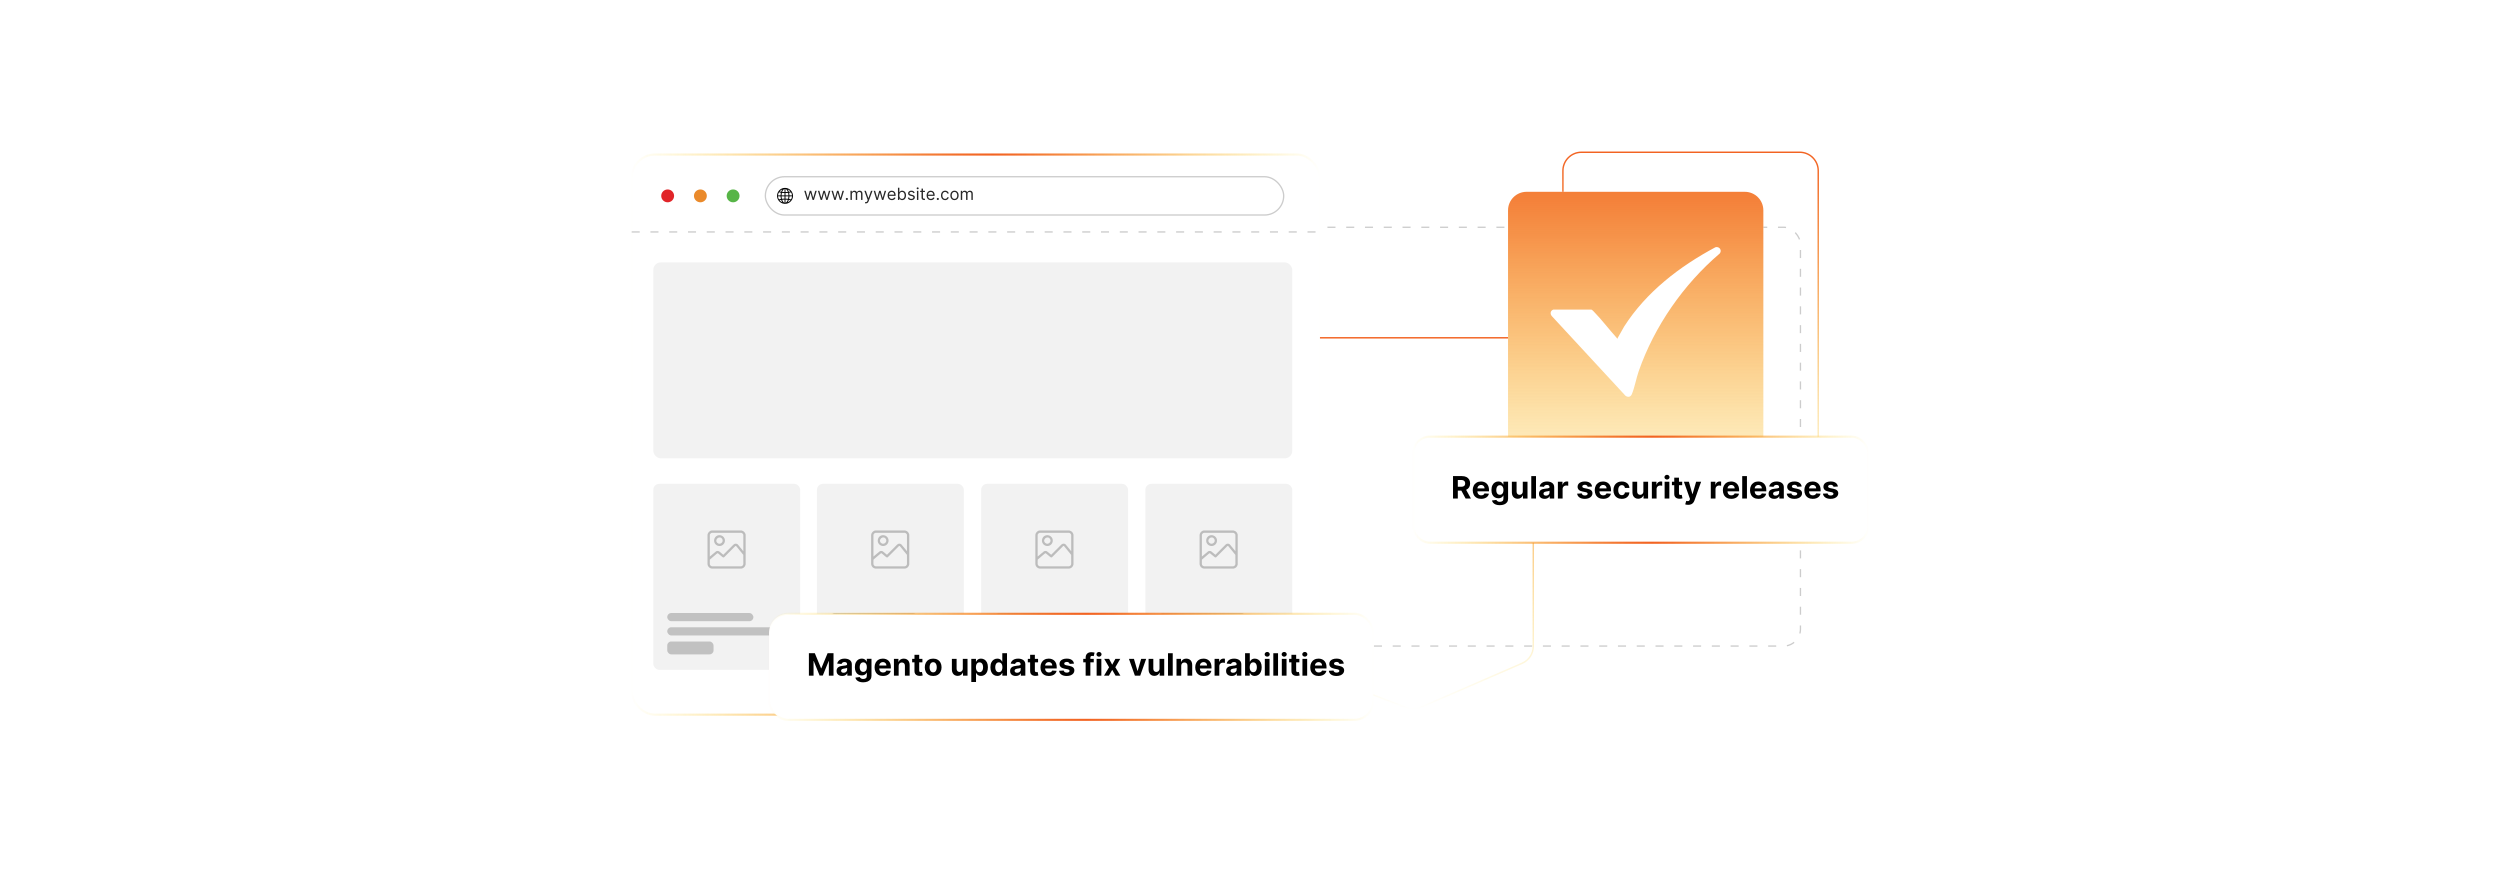 <?xml version="1.0" encoding="UTF-8"?><svg id="a" xmlns="http://www.w3.org/2000/svg" xmlns:xlink="http://www.w3.org/1999/xlink" viewBox="0 0 860 300"><defs><linearGradient id="b" x1="581.558" y1="180.286" x2="581.558" y2="52.124" gradientUnits="userSpaceOnUse"><stop offset="0" stop-color="#ffdd15" stop-opacity="0"/><stop offset=".218" stop-color="#fbbd18" stop-opacity=".262"/><stop offset=".5" stop-color="#f7961c" stop-opacity=".575"/><stop offset=".733" stop-color="#f47a1f" stop-opacity=".805"/><stop offset=".906" stop-color="#f26921" stop-opacity=".947"/><stop offset="1" stop-color="#f26322"/></linearGradient><linearGradient id="c" x1="483.532" y1="244.117" x2="483.532" y2="115.956" xlink:href="#b"/><linearGradient id="d" x1="562.676" y1="187.582" x2="562.676" y2="43.391" xlink:href="#b"/><linearGradient id="e" x1="485.76" y1="168.454" x2="643.071" y2="168.454" gradientUnits="userSpaceOnUse"><stop offset="0" stop-color="#ffdd15" stop-opacity="0"/><stop offset=".059" stop-color="#fdcb16" stop-opacity=".147"/><stop offset=".188" stop-color="#f9a61a" stop-opacity=".447"/><stop offset=".303" stop-color="#f6891d" stop-opacity=".685"/><stop offset=".402" stop-color="#f37420" stop-opacity=".856"/><stop offset=".479" stop-color="#f26721" stop-opacity=".961"/><stop offset=".525" stop-color="#f26322"/><stop offset=".57" stop-color="#f26921" stop-opacity=".947"/><stop offset=".652" stop-color="#f47a1f" stop-opacity=".805"/><stop offset=".763" stop-color="#f7961c" stop-opacity=".575"/><stop offset=".896" stop-color="#fbbd18" stop-opacity=".262"/><stop offset="1" stop-color="#ffdd15" stop-opacity="0"/></linearGradient><filter id="f" x="469.213" y="133.268" width="190.56" height="70.32" filterUnits="userSpaceOnUse"><feOffset dx="0" dy="0"/><feGaussianBlur result="g" stdDeviation="5.456"/><feFlood flood-color="#9e9e9e" flood-opacity=".3"/><feComposite in2="g" operator="in"/><feComposite in="SourceGraphic"/></filter><filter id="h" x="201.522" y="37.176" width="268.56" height="224.64" filterUnits="userSpaceOnUse"><feOffset dx="0" dy="0"/><feGaussianBlur result="i" stdDeviation="5.247"/><feFlood flood-color="#9b9b9b" flood-opacity=".3"/><feComposite in2="i" operator="in"/><feComposite in="SourceGraphic"/></filter><linearGradient id="j" x1="216.929" y1="149.5" x2="454.432" y2="149.5" xlink:href="#e"/><filter id="k" x="201.042" y="36.936" width="269.52" height="225.36" filterUnits="userSpaceOnUse"><feOffset dx="0" dy="0"/><feGaussianBlur result="l" stdDeviation="5.247"/><feFlood flood-color="#9b9b9b" flood-opacity=".3"/><feComposite in2="l" operator="in"/><feComposite in="SourceGraphic"/></filter><linearGradient id="m" x1="264.182" y1="229.386" x2="472.793" y2="229.386" xlink:href="#e"/><filter id="n" x="245.202" y="191.736" width="246.72" height="75.36" filterUnits="userSpaceOnUse"><feOffset dx="0" dy="0"/><feGaussianBlur result="o" stdDeviation="6.287"/><feFlood flood-color="#9e9e9e" flood-opacity=".3"/><feComposite in2="o" operator="in"/><feComposite in="SourceGraphic"/></filter></defs><rect x="431.414" y="78.171" width="187.94" height="144.086" rx="5.847" ry="5.847" fill="#fff" stroke="#ccc" stroke-dasharray="2.768 3.69" stroke-miterlimit="10" stroke-width=".461"/><path d="M621.639,164.336l-34.965,15.173c-1.53.664-3.259.701-4.816.105l-40.123-15.375c-2.464-.944-4.091-3.31-4.091-5.949V58.745c0-3.518,2.852-6.371,6.371-6.371h75.088c3.518,0,6.371,2.852,6.371,6.371v99.747c0,2.538-1.506,4.834-3.835,5.844Z" fill="none" stroke="url(#b)" stroke-miterlimit="10" stroke-width=".5"/><path d="M523.612,228.167l-34.965,15.173c-1.53.664-3.259.701-4.816.105l-40.123-15.375c-2.464-.944-4.091-3.31-4.091-5.949v-99.546c0-3.518,2.852-6.371,6.371-6.371h75.088c3.518,0,6.371,2.852,6.371,6.371v99.747c0,2.538-1.506,4.834-3.835,5.844Z" fill="none" stroke="url(#c)" stroke-miterlimit="10" stroke-width=".5"/><path d="M602.756,177.945l-34.965,15.173c-1.53.664-3.259.701-4.816.105l-40.123-15.375c-2.464-.944-4.091-3.31-4.091-5.949v-99.546c0-3.518,2.852-6.371,6.371-6.371h75.088c3.518,0,6.371,2.852,6.371,6.371v99.747c0,2.538-1.506,4.834-3.835,5.844Z" fill="#fff"/><path d="M602.756,177.945l-34.965,15.173c-1.53.664-3.259.701-4.816.105l-40.123-15.375c-2.464-.944-4.091-3.31-4.091-5.949v-99.546c0-3.518,2.852-6.371,6.371-6.371h75.088c3.518,0,6.371,2.852,6.371,6.371v99.747c0,2.538-1.506,4.834-3.835,5.844Z" fill="url(#d)"/><path d="M556.306,116.585l2.415-4.279c7.593-11.866,19.087-20.675,31.386-27.255,1.304-.382,2.39,1.025,1.494,2.144-12.438,10.586-22.49,25.036-27.888,40.506-.844,2.418-1.431,5.739-2.365,7.907-.426.989-1.312,1.137-2.174.537l-25.303-27.358c-.729-.773-.567-1.928.455-2.282l13.143-.004c.339.164.583.458.84.721,2.67,2.728,5.203,6.089,7.806,8.969.097.107.184.246.191.394Z" fill="#fff"/><rect x="486.124" y="150.215" width="156.583" height="36.478" rx="5.713" ry="5.713" fill="#fff" filter="url(#f)" stroke="url(#e)" stroke-miterlimit="10" stroke-width=".728"/><path d="M499.838,171.494v-7.716h3.082c.59,0,1.094.103,1.513.311.418.207.737.499.957.878.221.378.33.822.33,1.331,0,.513-.111.953-.336,1.321-.224.368-.547.65-.971.846-.423.196-.935.294-1.535.294h-2.063v-1.311h1.797c.315,0,.577-.043.785-.128.209-.085.364-.213.468-.384.102-.17.154-.383.154-.637,0-.256-.052-.472-.154-.648-.103-.176-.26-.31-.47-.401-.21-.091-.474-.137-.791-.137h-1.114v6.382h-1.651ZM504.057,167.983l1.941,3.512h-1.823l-1.899-3.512h1.781Z"/><path d="M509.527,171.607c-.603,0-1.121-.121-1.555-.363-.434-.243-.768-.586-1.001-1.032-.234-.446-.352-.974-.352-1.585,0-.595.117-1.118.352-1.567.233-.45.564-.8.989-1.051.426-.251.927-.377,1.501-.377.387,0,.747.061,1.082.183.334.122.627.305.877.548.251.244.446.55.586.917.14.368.21.798.21,1.29v.441h-4.948v-.995h3.418c0-.231-.051-.436-.152-.614s-.242-.318-.422-.42c-.179-.102-.387-.153-.623-.153-.247,0-.465.056-.654.168s-.338.261-.444.448c-.107.187-.162.395-.164.624v.946c0,.286.054.534.162.742.107.208.261.369.459.482.199.113.434.17.706.17.181,0,.346-.025.496-.076.15-.05.278-.126.386-.226.106-.1.188-.223.244-.369l1.503.098c-.076.356-.232.667-.468.933-.235.265-.538.471-.908.618s-.796.22-1.279.22Z"/><path d="M515.917,173.785c-.526,0-.978-.071-1.353-.213-.375-.142-.673-.335-.894-.579-.221-.244-.365-.518-.431-.821l1.503-.2c.046.116.118.224.218.324.099.1.231.181.395.243s.364.092.601.092c.353,0,.645-.085.876-.254.23-.169.345-.453.345-.85v-1.059h-.068c-.071.161-.178.313-.32.456s-.326.26-.55.35c-.224.091-.49.136-.801.136-.44,0-.84-.101-1.2-.303-.359-.202-.645-.512-.858-.931-.212-.418-.318-.947-.318-1.588,0-.656.108-1.203.324-1.643.217-.44.504-.769.864-.987.359-.219.755-.328,1.185-.328.328,0,.603.055.824.164.221.109.399.245.536.407.136.162.24.321.315.477h.06v-.972h1.614v5.844c0,.492-.122.904-.366,1.236s-.582.581-1.013.748c-.432.167-.927.251-1.486.251ZM515.951,170.206c.262,0,.484-.065.666-.194s.321-.315.42-.558c.098-.243.146-.533.146-.873,0-.339-.049-.633-.144-.883-.097-.25-.237-.444-.42-.582-.184-.138-.406-.207-.668-.207-.267,0-.492.071-.675.213-.184.142-.322.339-.416.59s-.142.541-.142.87c0,.335.048.623.144.865.096.243.234.43.416.561s.406.198.673.198Z"/><path d="M523.837,169.03v-3.323h1.625v5.787h-1.56v-1.051h-.06c-.133.339-.352.612-.658.818-.307.206-.68.309-1.12.309-.392,0-.736-.088-1.033-.264-.298-.176-.53-.426-.696-.75-.167-.324-.252-.712-.254-1.165v-3.685h1.625v3.398c.003.342.096.612.278.81.184.198.429.297.736.297.196,0,.379-.044.55-.133.17-.089.308-.222.413-.398.105-.176.157-.393.155-.651Z"/><path d="M528.384,163.778v7.716h-1.625v-7.716h1.625Z"/><path d="M531.352,171.604c-.374,0-.707-.065-1-.194-.292-.129-.522-.321-.692-.576-.169-.255-.253-.573-.253-.955,0-.322.06-.592.179-.81.12-.219.282-.395.488-.528.206-.133.44-.233.704-.301.263-.068.54-.115.83-.143.341-.035.615-.068.823-.1.209-.031.36-.078.454-.141.095-.062.142-.156.142-.279v-.022c0-.239-.076-.423-.228-.554-.151-.13-.365-.196-.643-.196-.292,0-.525.064-.698.19s-.287.286-.343.477l-1.503-.121c.076-.352.226-.656.449-.914.225-.257.514-.456.868-.595.354-.14.767-.209,1.234-.209.325,0,.638.038.936.113s.565.192.797.351c.233.158.417.361.552.608.135.247.202.543.202.887v3.903h-1.541v-.803h-.046c-.095.181-.221.34-.378.477-.157.137-.347.244-.568.32-.222.077-.477.115-.767.115ZM531.817,170.496c.239,0,.45-.047.634-.141.183-.094.326-.222.431-.382.104-.161.156-.343.156-.546v-.614c-.051.033-.12.062-.207.088-.088.026-.186.05-.296.072s-.219.04-.328.057c-.109.016-.209.031-.298.043-.19.028-.357.072-.5.132-.142.06-.253.142-.331.243-.079.102-.119.228-.119.379,0,.218.081.385.243.499.161.114.366.171.615.171Z"/><path d="M535.914,171.494v-5.787h1.575v1.01h.061c.106-.359.286-.631.537-.816.252-.185.542-.277.87-.277.081,0,.169.005.264.015.094.01.177.024.248.042v1.424c-.077-.023-.183-.043-.317-.06s-.258-.026-.37-.026c-.238,0-.451.051-.639.153-.186.102-.334.243-.442.424-.108.181-.162.389-.162.625v3.274h-1.625Z"/><path d="M547.671,167.358l-1.487.09c-.025-.126-.08-.239-.164-.341-.084-.102-.194-.183-.33-.245-.137-.061-.299-.092-.486-.092-.252,0-.465.052-.638.156-.173.104-.259.243-.259.416,0,.138.056.255.168.35.111.096.304.172.575.23l1.06.211c.57.116.995.301,1.274.558.28.256.42.593.42,1.01,0,.379-.112.712-.338.999-.225.286-.532.509-.923.669-.391.159-.84.239-1.349.239-.775,0-1.394-.16-1.853-.48s-.728-.757-.807-1.31l1.599-.083c.048.234.165.412.351.533.185.122.424.183.714.183.284,0,.515-.055.689-.164s.263-.251.265-.424c-.002-.145-.065-.266-.186-.36s-.31-.167-.565-.217l-1.015-.2c-.572-.113-.998-.309-1.276-.587s-.418-.634-.418-1.066c0-.372.102-.692.308-.961.204-.269.493-.476.866-.622.372-.145.809-.219,1.31-.219.74,0,1.323.155,1.749.464.427.309.675.73.746,1.262Z"/><path d="M551.501,171.607c-.603,0-1.121-.121-1.555-.363-.434-.243-.768-.586-1.001-1.032-.234-.446-.352-.974-.352-1.585,0-.595.117-1.118.352-1.567.233-.45.564-.8.989-1.051.426-.251.927-.377,1.501-.377.387,0,.747.061,1.082.183.334.122.627.305.877.548.251.244.446.55.586.917.14.368.21.798.21,1.29v.441h-4.948v-.995h3.418c0-.231-.051-.436-.152-.614s-.242-.318-.422-.42c-.179-.102-.387-.153-.623-.153-.247,0-.465.056-.654.168s-.338.261-.444.448c-.107.187-.162.395-.164.624v.946c0,.286.054.534.162.742.107.208.261.369.459.482.199.113.434.17.706.17.181,0,.346-.025.496-.076.15-.05.278-.126.386-.226.106-.1.188-.223.244-.369l1.503.098c-.076.356-.232.667-.468.933-.235.265-.538.471-.908.618s-.796.22-1.279.22Z"/><path d="M557.899,171.607c-.601,0-1.116-.126-1.547-.378-.432-.252-.762-.604-.992-1.053-.231-.449-.345-.967-.345-1.552,0-.593.116-1.113.349-1.562s.565-.799.994-1.051.94-.379,1.533-.379c.511,0,.959.092,1.343.275.384.183.689.441.912.772s.347.721.37,1.168h-1.534c-.043-.289-.157-.522-.341-.699-.185-.177-.426-.266-.724-.266-.251,0-.471.067-.657.202-.188.134-.333.33-.438.586s-.156.566-.156.931c0,.369.052.683.154.942.103.259.249.456.438.591.188.136.408.204.659.204.185,0,.353-.038.502-.113.148-.076.273-.185.37-.33.098-.144.162-.318.192-.521h1.534c-.025.442-.147.831-.364,1.166-.218.335-.518.597-.898.786-.382.189-.833.282-1.355.282Z"/><path d="M565.318,169.03v-3.323h1.625v5.787h-1.56v-1.051h-.06c-.133.339-.352.612-.658.818-.307.206-.68.309-1.12.309-.392,0-.736-.088-1.033-.264-.298-.176-.53-.426-.696-.75-.167-.324-.252-.712-.254-1.165v-3.685h1.625v3.398c.003.342.096.612.278.81.184.198.429.297.736.297.196,0,.379-.044.55-.133.17-.089.308-.222.413-.398.105-.176.157-.393.155-.651Z"/><path d="M568.24,171.494v-5.787h1.575v1.01h.061c.106-.359.286-.631.537-.816.252-.185.542-.277.87-.277.081,0,.169.005.264.015.094.01.177.024.248.042v1.424c-.077-.023-.183-.043-.317-.06s-.258-.026-.37-.026c-.238,0-.451.051-.639.153-.186.102-.334.243-.442.424-.108.181-.162.389-.162.625v3.274h-1.625Z"/><path d="M573.447,164.961c-.242,0-.448-.079-.62-.237s-.258-.349-.258-.573.087-.415.26-.575c.173-.159.379-.239.618-.239.241,0,.448.079.62.237.171.158.257.349.257.573s-.086.415-.257.575c-.172.16-.379.239-.62.239ZM572.631,171.494v-5.787h1.625v5.787h-1.625Z"/><path d="M578.67,165.707v1.206h-3.529v-1.206h3.529ZM575.942,164.321h1.625v5.396c0,.148.022.263.068.345s.11.139.192.171c.083.033.179.049.288.049.077,0,.153-.007.23-.021s.135-.024.175-.032l.256,1.194c-.081.025-.195.055-.343.089-.147.034-.327.055-.538.062-.392.015-.734-.037-1.028-.154-.294-.118-.521-.302-.685-.55s-.243-.562-.24-.942v-5.606Z"/><path d="M580.73,173.665c-.206,0-.398-.016-.578-.047-.179-.031-.327-.071-.444-.119l.366-1.198c.191.058.363.089.518.094.153.005.287-.03.4-.105s.205-.204.276-.384l.096-.245-2.103-5.953h1.709l1.214,4.25h.06l1.225-4.25h1.721l-2.277,6.413c-.109.311-.258.584-.444.815-.188.232-.423.412-.708.539s-.628.19-1.03.19Z"/><path d="M588.512,171.494v-5.787h1.575v1.01h.061c.106-.359.286-.631.537-.816.252-.185.542-.277.87-.277.081,0,.169.005.264.015.094.01.177.024.248.042v1.424c-.077-.023-.183-.043-.317-.06s-.258-.026-.37-.026c-.238,0-.451.051-.639.153-.186.102-.334.243-.442.424-.108.181-.162.389-.162.625v3.274h-1.625Z"/><path d="M595.572,171.607c-.603,0-1.121-.121-1.555-.363-.434-.243-.767-.586-1.001-1.032s-.351-.974-.351-1.585c0-.595.116-1.118.351-1.567s.564-.8.99-1.051c.426-.251.926-.377,1.501-.377.387,0,.747.061,1.081.183.335.122.627.305.878.548.25.244.445.55.585.917.141.368.21.798.21,1.29v.441h-4.947v-.995h3.418c0-.231-.051-.436-.152-.614-.102-.178-.242-.318-.422-.42-.18-.102-.388-.153-.624-.153-.246,0-.465.056-.654.168s-.337.261-.444.448c-.106.187-.161.395-.164.624v.946c0,.286.055.534.162.742.108.208.262.369.46.482.198.113.434.17.706.17.181,0,.346-.025.495-.076.15-.05.279-.126.386-.226.106-.1.189-.223.244-.369l1.503.098c-.076.356-.232.667-.467.933-.235.265-.538.471-.908.618s-.797.22-1.28.22Z"/><path d="M600.947,163.778v7.716h-1.625v-7.716h1.625Z"/><path d="M604.915,171.607c-.603,0-1.121-.121-1.555-.363-.434-.243-.768-.586-1.001-1.032-.234-.446-.352-.974-.352-1.585,0-.595.117-1.118.352-1.567.233-.45.564-.8.989-1.051.426-.251.927-.377,1.501-.377.387,0,.747.061,1.082.183.334.122.627.305.877.548.251.244.446.55.586.917.14.368.21.798.21,1.29v.441h-4.948v-.995h3.418c0-.231-.051-.436-.152-.614s-.242-.318-.422-.42c-.179-.102-.387-.153-.623-.153-.247,0-.465.056-.654.168s-.338.261-.444.448c-.107.187-.162.395-.164.624v.946c0,.286.054.534.162.742.107.208.261.369.459.482.199.113.434.17.706.17.181,0,.346-.025.496-.076.15-.05.278-.126.386-.226.106-.1.188-.223.244-.369l1.503.098c-.076.356-.232.667-.468.933-.235.265-.538.471-.908.618s-.796.22-1.279.22Z"/><path d="M610.336,171.604c-.374,0-.707-.065-1-.194-.292-.129-.522-.321-.692-.576-.169-.255-.253-.573-.253-.955,0-.322.06-.592.179-.81.12-.219.282-.395.488-.528.206-.133.44-.233.704-.301.263-.068.54-.115.83-.143.341-.035.615-.068.823-.1.209-.031.36-.078.454-.141.095-.062.142-.156.142-.279v-.022c0-.239-.076-.423-.228-.554-.151-.13-.365-.196-.643-.196-.292,0-.525.064-.698.19s-.287.286-.343.477l-1.503-.121c.076-.352.226-.656.449-.914.225-.257.514-.456.868-.595.354-.14.767-.209,1.234-.209.325,0,.638.038.936.113s.565.192.797.351c.233.158.417.361.552.608.135.247.202.543.202.887v3.903h-1.541v-.803h-.046c-.095.181-.221.34-.378.477-.157.137-.347.244-.568.32-.222.077-.477.115-.767.115ZM610.801,170.496c.239,0,.45-.047.634-.141.183-.094.326-.222.431-.382.104-.161.156-.343.156-.546v-.614c-.051.033-.12.062-.207.088-.088.026-.186.05-.296.072s-.219.04-.328.057c-.109.016-.209.031-.298.043-.19.028-.357.072-.5.132-.142.06-.253.142-.331.243-.079.102-.119.228-.119.379,0,.218.081.385.243.499.161.114.366.171.615.171Z"/><path d="M619.774,167.358l-1.487.09c-.025-.126-.08-.239-.164-.341-.084-.102-.194-.183-.33-.245-.137-.061-.299-.092-.486-.092-.252,0-.465.052-.638.156-.173.104-.259.243-.259.416,0,.138.056.255.168.35.111.096.304.172.575.23l1.06.211c.57.116.995.301,1.274.558.28.256.42.593.42,1.01,0,.379-.112.712-.338.999-.225.286-.532.509-.923.669-.391.159-.84.239-1.349.239-.775,0-1.394-.16-1.853-.48s-.728-.757-.807-1.31l1.599-.083c.048.234.165.412.351.533.185.122.424.183.714.183.284,0,.515-.055.689-.164s.263-.251.265-.424c-.002-.145-.065-.266-.186-.36s-.31-.167-.565-.217l-1.015-.2c-.572-.113-.998-.309-1.276-.587s-.418-.634-.418-1.066c0-.372.102-.692.308-.961.204-.269.493-.476.866-.622.372-.145.809-.219,1.31-.219.74,0,1.323.155,1.749.464.427.309.675.73.746,1.262Z"/><path d="M623.604,171.607c-.603,0-1.121-.121-1.555-.363-.434-.243-.767-.586-1.001-1.032s-.351-.974-.351-1.585c0-.595.116-1.118.351-1.567s.564-.8.99-1.051c.426-.251.926-.377,1.501-.377.387,0,.747.061,1.081.183.335.122.627.305.878.548.25.244.445.55.585.917.141.368.21.798.21,1.29v.441h-4.947v-.995h3.418c0-.231-.051-.436-.152-.614-.102-.178-.242-.318-.422-.42-.18-.102-.388-.153-.624-.153-.246,0-.465.056-.654.168s-.337.261-.444.448c-.106.187-.161.395-.164.624v.946c0,.286.055.534.162.742.108.208.262.369.46.482.198.113.434.17.706.17.181,0,.346-.025.495-.076.15-.05.279-.126.386-.226.106-.1.189-.223.244-.369l1.503.098c-.076.356-.232.667-.467.933-.235.265-.538.471-.908.618s-.797.22-1.28.22Z"/><path d="M632.23,167.358l-1.488.09c-.025-.126-.08-.239-.164-.341-.084-.102-.193-.183-.33-.245-.136-.061-.298-.092-.486-.092-.252,0-.464.052-.637.156-.173.104-.26.243-.26.416,0,.138.057.255.168.35.112.096.304.172.576.23l1.06.211c.569.116.994.301,1.274.558.279.256.419.593.419,1.01,0,.379-.112.712-.337.999-.226.286-.533.509-.924.669-.39.159-.84.239-1.349.239-.775,0-1.393-.16-1.852-.48s-.729-.757-.807-1.31l1.598-.083c.049.234.166.412.352.533.185.122.423.183.713.183.285,0,.515-.055.689-.164.175-.109.263-.251.266-.424-.003-.145-.065-.266-.186-.36s-.31-.167-.565-.217l-1.015-.2c-.572-.113-.997-.309-1.275-.587-.279-.279-.418-.634-.418-1.066,0-.372.102-.692.307-.961.205-.269.494-.476.866-.622.373-.145.81-.219,1.31-.219.74,0,1.323.155,1.749.464.426.309.675.73.746,1.262Z"/><rect x="217.293" y="53.155" width="236.774" height="192.689" rx="8.03" ry="8.03" fill="#fff" filter="url(#h)"/><rect x="217.293" y="53.155" width="236.774" height="192.689" rx="8.03" ry="8.03" fill="none" filter="url(#k)" stroke="url(#j)" stroke-miterlimit="10" stroke-width=".728"/><line x1="217.293" y1="79.792" x2="454.067" y2="79.792" fill="#fff" stroke="#ccc" stroke-dasharray="2.768 3.69" stroke-miterlimit="10" stroke-width=".461"/><circle cx="229.675" cy="67.381" r="2.215" fill="#e12529"/><circle cx="240.931" cy="67.381" r="2.215" fill="#ea8a2b"/><circle cx="252.187" cy="67.381" r="2.215" fill="#57b547"/><rect x="263.285" y="60.796" width="178.305" height="13.171" rx="6.585" ry="6.585" fill="#fff" stroke="#ccc" stroke-miterlimit="10" stroke-width=".461"/><path d="M270.266,64.639l.302.046c1.084.204,1.962,1.084,2.167,2.167l.046.302c-.007.147.01.303,0,.45-.077,1.185-1.008,2.214-2.16,2.458-1.953.415-3.678-1.31-3.263-3.263.245-1.152,1.274-2.082,2.458-2.16h.45ZM269.88,64.992c-.442.137-.673.617-.824,1.021.001.009.03.015.039.016.26.029.524.039.786.044v-1.081ZM270.201,64.992v1.081c.276.002.551-.015.824-.048-.141-.409-.383-.895-.824-1.033ZM269.142,65.142c-.383.142-.717.403-.974.717l.556.118c.085-.302.234-.582.417-.835ZM271.925,65.87c-.261-.317-.596-.584-.985-.728.19.254.326.541.427.841l.557-.113ZM268.51,67.218c.015-.308.05-.613.117-.914l-.656-.168c-.197.326-.314.7-.338,1.082h.878ZM272.449,67.218c-.026-.323-.104-.651-.255-.938-.014-.026-.061-.12-.082-.122l-.654.15c.06.3.1.604.113.91h.878ZM269.88,66.405c-.308-.002-.616-.023-.92-.064-.072.287-.105.582-.118.878h1.038v-.813ZM270.201,66.405v.813h1.038c-.008-.292-.056-.58-.107-.867-.309.029-.62.058-.931.053ZM268.51,67.539h-.878c.022.37.135.729.317,1.05l.678-.151c-.066-.295-.1-.597-.118-.899ZM269.88,67.539h-1.038c.017.286.044.574.117.852l.921-.06v-.792ZM271.24,67.539h-1.038v.792l.921.06c.071-.278.1-.565.117-.852ZM272.449,67.539h-.878c-.016.306-.055.61-.118.91l.658.15c.022-.002.069-.096.082-.122.151-.287.229-.616.255-.938ZM269.88,68.663c-.239.001-.475.02-.712.043-.023.002-.105-.011-.112.017.087.252.205.498.374.705.114.139.27.277.449.316v-1.081ZM270.201,68.663v1.081c.18-.039.336-.177.449-.316.17-.207.287-.454.375-.706l-.824-.059ZM268.724,68.76c-.143.019-.287.044-.427.079-.027.007-.145.025-.139.053.272.319.609.588,1.006.733-.196-.259-.35-.552-.44-.866ZM271.925,68.888l-.566-.116c-.098.307-.244.598-.44.855.396-.147.74-.413,1.006-.738Z"/><path d="M277.621,68.78l-.959-3.147h.508l.68,2.41h.033l.672-2.41h.516l.664,2.401h.033l.68-2.401h.508l-.959,3.147h-.475l-.689-2.417h-.049l-.689,2.417h-.476Z" fill="#282828"/><path d="M282.308,68.78l-.959-3.147h.508l.68,2.41h.033l.672-2.41h.516l.664,2.401h.033l.68-2.401h.508l-.959,3.147h-.475l-.689-2.417h-.049l-.689,2.417h-.476Z" fill="#282828"/><path d="M286.995,68.78l-.959-3.147h.508l.68,2.41h.033l.672-2.41h.516l.664,2.401h.033l.68-2.401h.508l-.959,3.147h-.475l-.689-2.417h-.049l-.689,2.417h-.476Z" fill="#282828"/><path d="M291.322,68.813c-.101,0-.188-.036-.26-.108s-.108-.159-.108-.26.036-.188.108-.26.159-.108.26-.108.188.036.26.108c.072.072.108.159.108.26,0,.067-.017.128-.05.185-.033.056-.078.101-.133.134-.056.034-.117.05-.185.05Z" fill="#282828"/><path d="M292.56,68.78v-3.147h.467v.492h.041c.065-.168.171-.298.317-.392s.322-.14.526-.14c.208,0,.381.046.519.14s.247.224.325.392h.033c.081-.162.202-.291.363-.388.161-.096.354-.144.58-.144.281,0,.512.087.69.263.179.175.269.448.269.818v2.106h-.483v-2.106c0-.232-.064-.398-.191-.498-.127-.1-.276-.149-.448-.149-.222,0-.393.066-.515.2s-.182.302-.182.505v2.049h-.492v-2.155c0-.179-.058-.323-.174-.433-.116-.11-.266-.165-.448-.165-.126,0-.243.034-.352.101s-.196.159-.262.277-.1.254-.1.409v1.967h-.483Z" fill="#282828"/><path d="M297.886,69.96c-.082,0-.155-.007-.219-.019-.064-.013-.108-.026-.133-.038l.123-.426c.118.03.221.041.311.033.09-.008.17-.048.241-.12s.135-.188.193-.347l.09-.246-1.164-3.164h.524l.869,2.508h.033l.869-2.508h.524l-1.336,3.606c-.06.163-.134.297-.223.404-.089.107-.191.187-.308.239-.117.052-.248.078-.395.078Z" fill="#282828"/><path d="M301.5,68.78l-.959-3.147h.508l.68,2.41h.033l.672-2.41h.516l.664,2.401h.033l.68-2.401h.508l-.959,3.147h-.475l-.689-2.417h-.049l-.689,2.417h-.476Z" fill="#282828"/><path d="M306.794,68.846c-.303,0-.565-.067-.784-.202-.219-.134-.388-.323-.506-.565-.118-.242-.177-.525-.177-.847s.059-.607.177-.853c.118-.247.283-.44.496-.578.212-.138.461-.207.745-.207.164,0,.326.027.485.082s.305.143.436.266c.131.122.235.284.314.484.078.201.117.448.117.742v.205h-2.426v-.418h1.934c0-.177-.035-.336-.105-.475s-.17-.249-.299-.33-.281-.121-.456-.121c-.193,0-.359.047-.499.143-.14.095-.248.218-.323.37-.075.151-.113.314-.113.487v.279c0,.238.042.439.124.604s.198.29.345.375c.147.085.319.128.514.128.127,0,.242-.018.345-.054s.192-.091.268-.164.133-.164.174-.273l.467.131c-.049.159-.132.297-.248.417-.116.12-.259.212-.43.279-.17.066-.362.099-.576.099Z" fill="#282828"/><path d="M308.9,68.78v-4.196h.483v1.549h.041c.035-.055.085-.124.148-.21s.155-.162.274-.23c.12-.067.282-.101.487-.101.265,0,.498.066.7.198.202.133.36.32.474.564.113.243.17.53.17.86,0,.334-.057.622-.17.866-.114.244-.271.432-.471.565-.201.133-.433.2-.695.2-.202,0-.364-.034-.485-.101-.122-.068-.215-.145-.281-.232-.065-.086-.116-.159-.151-.216h-.058v.483h-.467ZM309.375,67.207c0,.237.035.447.104.628.07.181.171.322.305.424.134.102.298.153.492.153.202,0,.371-.054.507-.161.136-.107.239-.252.308-.434s.103-.386.103-.609c0-.221-.034-.421-.102-.6s-.169-.319-.305-.424c-.136-.104-.306-.157-.511-.157-.197,0-.362.049-.496.148s-.235.237-.303.414-.102.383-.102.618Z" fill="#282828"/><path d="M314.644,66.338l-.434.123c-.027-.072-.067-.143-.12-.212-.052-.069-.124-.126-.214-.171-.09-.045-.206-.068-.346-.068-.193,0-.353.044-.48.132-.128.088-.191.2-.191.335,0,.12.043.215.131.285.087.07.224.128.41.174l.467.115c.281.068.491.172.629.312.138.14.207.32.207.54,0,.18-.052.342-.155.483-.103.142-.247.254-.431.336-.185.082-.399.123-.644.123-.321,0-.586-.069-.797-.209-.21-.139-.343-.343-.399-.61l.459-.115c.043.169.127.296.249.381.122.085.282.127.48.127.226,0,.405-.048.538-.144s.2-.212.2-.347c0-.109-.038-.201-.115-.276-.077-.074-.194-.13-.352-.167l-.524-.123c-.288-.068-.499-.175-.634-.319-.135-.144-.202-.325-.202-.542,0-.177.05-.335.151-.471.1-.136.237-.244.412-.321.174-.078.372-.117.593-.117.311,0,.556.068.734.205s.305.317.38.541Z" fill="#282828"/><path d="M315.677,65.109c-.094,0-.175-.032-.243-.096-.068-.064-.102-.141-.102-.231s.034-.168.102-.231c.067-.065.148-.096.243-.096s.175.032.243.096c.067.064.102.141.102.231s-.034.168-.102.231c-.068.065-.148.096-.243.096ZM315.431,68.78v-3.147h.483v3.147h-.483Z" fill="#282828"/><path d="M318.168,65.633v.41h-1.631v-.41h1.631ZM317.013,64.879h.483v2.999c0,.137.02.239.06.306.04.068.092.113.155.135.064.022.131.034.202.034.053,0,.097-.003.131-.009.034-.006.061-.011.082-.015l.098.434c-.033.013-.078.025-.137.038-.059.013-.133.019-.223.019-.137,0-.27-.029-.4-.088-.13-.059-.238-.148-.324-.268s-.128-.272-.128-.455v-3.13Z" fill="#282828"/><path d="M320.216,68.846c-.303,0-.565-.067-.784-.202-.219-.134-.388-.323-.506-.565-.118-.242-.177-.525-.177-.847s.059-.607.177-.853c.118-.247.283-.44.496-.578.212-.138.461-.207.745-.207.164,0,.326.027.485.082s.305.143.436.266c.131.122.235.284.314.484.078.201.117.448.117.742v.205h-2.426v-.418h1.934c0-.177-.035-.336-.105-.475s-.17-.249-.299-.33-.281-.121-.456-.121c-.193,0-.359.047-.499.143-.14.095-.248.218-.323.37-.075.151-.113.314-.113.487v.279c0,.238.042.439.124.604s.198.29.345.375c.147.085.319.128.514.128.127,0,.242-.018.345-.054s.192-.091.268-.164.133-.164.174-.273l.467.131c-.049.159-.132.297-.248.417-.116.12-.259.212-.43.279-.17.066-.362.099-.576.099Z" fill="#282828"/><path d="M322.61,68.813c-.101,0-.188-.036-.26-.108s-.108-.159-.108-.26.036-.188.108-.26.159-.108.26-.108.188.036.26.108c.072.072.108.159.108.26,0,.067-.017.128-.05.185-.033.056-.078.101-.133.134-.056.034-.117.05-.185.05Z" fill="#282828"/><path d="M325.125,68.846c-.295,0-.549-.069-.762-.209-.213-.139-.377-.331-.492-.576-.115-.244-.172-.523-.172-.838,0-.319.059-.602.177-.847s.283-.437.496-.576c.212-.138.461-.207.745-.207.221,0,.42.041.598.123.177.082.323.197.436.344.114.147.184.32.211.516h-.484c-.037-.143-.118-.271-.245-.382s-.296-.167-.509-.167c-.189,0-.353.049-.495.146-.141.098-.252.235-.33.412-.079.177-.118.384-.118.622,0,.243.039.455.116.635.077.181.186.32.328.42.141.1.308.15.498.15.126,0,.24-.022.342-.065.102-.044.189-.107.26-.189.071-.082.122-.181.151-.295h.484c-.027.186-.095.353-.202.501-.107.148-.248.266-.424.352-.176.086-.379.13-.612.13Z" fill="#282828"/><path d="M328.345,68.846c-.284,0-.533-.067-.747-.203s-.38-.324-.5-.567c-.119-.243-.179-.527-.179-.853,0-.328.06-.614.179-.858.12-.244.286-.434.5-.569s.463-.203.747-.203c.284,0,.533.067.747.203.213.135.38.325.499.569.12.245.18.531.18.858,0,.325-.06.609-.18.853-.119.243-.286.432-.499.567-.214.135-.463.203-.747.203ZM328.345,68.411c.216,0,.394-.056.533-.166.14-.111.243-.256.31-.436s.1-.376.1-.586c0-.21-.033-.406-.1-.588s-.17-.329-.31-.44c-.139-.112-.317-.168-.533-.168s-.393.056-.533.168c-.139.112-.242.259-.309.44s-.101.378-.101.588c0,.21.034.406.101.586s.17.326.309.436c.14.11.317.166.533.166Z" fill="#282828"/><path d="M330.509,68.78v-3.147h.467v.492h.041c.065-.168.171-.298.317-.392s.322-.14.526-.14c.208,0,.381.046.519.14s.247.224.325.392h.033c.081-.162.202-.291.363-.388.161-.096.354-.144.58-.144.281,0,.512.087.69.263.179.175.269.448.269.818v2.106h-.483v-2.106c0-.232-.064-.398-.191-.498-.127-.1-.276-.149-.448-.149-.222,0-.393.066-.515.2s-.182.302-.182.505v2.049h-.492v-2.155c0-.179-.058-.323-.174-.433-.116-.11-.266-.165-.448-.165-.126,0-.243.034-.352.101s-.196.159-.262.277-.1.254-.1.409v1.967h-.483Z" fill="#282828"/><rect x="224.74" y="90.262" width="219.796" height="67.406" rx="2.574" ry="2.574" fill="#f2f2f2"/><rect x="224.74" y="166.438" width="50.524" height="63.988" rx="2.059" ry="2.059" fill="#f2f2f2"/><rect x="229.533" y="210.871" width="29.633" height="2.827" rx="1.413" ry="1.413" fill="#c1c1c1"/><rect x="229.533" y="220.676" width="15.927" height="4.426" rx="1.356" ry="1.356" fill="#c1c1c1"/><rect x="229.533" y="215.774" width="40.812" height="2.827" rx="1.413" ry="1.413" fill="#c1c1c1"/><path d="M255.09,182.488c.726.144,1.265.683,1.409,1.409v10.301c-.146.738-.72,1.314-1.474,1.409l-10.148.001c-.783-.082-1.417-.716-1.499-1.499l.001-10.148c.061-.691.714-1.391,1.409-1.474h10.301ZM255.705,189.612v-5.625c0-.29-.496-.74-.806-.706l-9.969.001c-.292-.004-.756.427-.756.704v7.47c.727-.567,1.404-1.205,2.129-1.779.352-.217.748-.21,1.103-.006l1.418,1.169,3.523-3.523c.405-.379,1.009-.415,1.436-.051l1.922,2.345ZM253.082,187.8c-.055.003-.129.043-.171.081l-3.778,3.781c-.158.146-.363.14-.534.021-.552-.385-1.056-.942-1.614-1.333-.119-.086-.218-.029-.323.046l-2.475,2.112c.012.492-.061,1.067-.013,1.55.039.389.415.741.806.757l9.945-0c.401-.043.721-.361.78-.757l-.011-3.192c-.825-1.011-1.631-2.041-2.476-3.033-.041-.015-.092-.035-.136-.032Z" fill="#bcbcbc"/><path d="M247.243,184.109c1.467-.165,2.577,1.246,1.975,2.616-.558,1.268-2.255,1.5-3.147.439-.929-1.104-.26-2.893,1.172-3.054ZM246.745,186.733c.912.912,2.401-.317,1.653-1.383-.892-1.271-2.744.292-1.653,1.383Z" fill="#bcbcbc"/><rect x="281.033" y="166.438" width="50.524" height="63.988" rx="2.059" ry="2.059" fill="#f2f2f2"/><rect x="285.827" y="210.871" width="29.633" height="2.827" rx="1.413" ry="1.413" fill="#c1c1c1"/><rect x="285.827" y="220.676" width="15.927" height="4.426" rx="1.356" ry="1.356" fill="#c1c1c1"/><rect x="285.827" y="215.774" width="40.812" height="2.827" rx="1.413" ry="1.413" fill="#c1c1c1"/><path d="M311.383,182.488c.726.144,1.265.683,1.409,1.409v10.301c-.146.738-.72,1.314-1.474,1.409l-10.148.001c-.783-.082-1.417-.716-1.499-1.499l.001-10.148c.061-.691.714-1.391,1.409-1.474h10.301ZM311.998,189.612v-5.625c0-.29-.496-.74-.806-.706l-9.969.001c-.292-.004-.756.427-.756.704v7.47c.727-.567,1.404-1.205,2.129-1.779.352-.217.748-.21,1.103-.006l1.418,1.169,3.523-3.523c.405-.379,1.009-.415,1.436-.051l1.922,2.345ZM309.375,187.8c-.055.003-.129.043-.171.081l-3.778,3.781c-.158.146-.363.14-.534.021-.552-.385-1.056-.942-1.614-1.333-.119-.086-.218-.029-.323.046l-2.475,2.112c.012.492-.061,1.067-.013,1.55.039.389.415.741.806.757l9.945-0c.401-.043.721-.361.78-.757l-.011-3.192c-.825-1.011-1.631-2.041-2.476-3.033-.041-.015-.092-.035-.136-.032Z" fill="#bcbcbc"/><path d="M303.536,184.109c1.467-.165,2.577,1.246,1.975,2.616-.558,1.268-2.255,1.5-3.147.439-.929-1.104-.26-2.893,1.172-3.054ZM303.038,186.733c.912.912,2.401-.317,1.653-1.383-.892-1.271-2.744.292-1.653,1.383Z" fill="#bcbcbc"/><rect x="337.523" y="166.438" width="50.524" height="63.988" rx="2.059" ry="2.059" fill="#f2f2f2"/><rect x="342.316" y="210.871" width="29.633" height="2.827" rx="1.413" ry="1.413" fill="#c1c1c1"/><rect x="342.316" y="220.676" width="15.927" height="4.426" rx="1.356" ry="1.356" fill="#c1c1c1"/><rect x="342.316" y="215.774" width="40.812" height="2.827" rx="1.413" ry="1.413" fill="#c1c1c1"/><path d="M367.873,182.488c.726.144,1.265.683,1.409,1.409v10.301c-.146.738-.72,1.314-1.474,1.409l-10.148.001c-.783-.082-1.417-.716-1.499-1.499l.001-10.148c.061-.691.714-1.391,1.409-1.474h10.301ZM368.488,189.612v-5.625c0-.29-.496-.74-.806-.706l-9.969.001c-.292-.004-.756.427-.756.704v7.47c.727-.567,1.404-1.205,2.129-1.779.352-.217.748-.21,1.103-.006l1.418,1.169,3.523-3.523c.405-.379,1.009-.415,1.436-.051l1.922,2.345ZM365.865,187.8c-.055.003-.129.043-.171.081l-3.778,3.781c-.158.146-.363.14-.534.021-.552-.385-1.056-.942-1.614-1.333-.119-.086-.218-.029-.323.046l-2.475,2.112c.012.492-.061,1.067-.013,1.55.039.389.415.741.806.757l9.945-0c.401-.043.721-.361.78-.757l-.011-3.192c-.825-1.011-1.631-2.041-2.476-3.033-.041-.015-.092-.035-.136-.032Z" fill="#bcbcbc"/><path d="M360.026,184.109c1.467-.165,2.577,1.246,1.975,2.616-.558,1.268-2.255,1.5-3.147.439-.929-1.104-.26-2.893,1.172-3.054ZM359.528,186.733c.912.912,2.401-.317,1.653-1.383-.892-1.271-2.744.292-1.653,1.383Z" fill="#bcbcbc"/><rect x="394.012" y="166.438" width="50.524" height="63.988" rx="2.059" ry="2.059" fill="#f2f2f2"/><rect x="398.805" y="210.871" width="29.633" height="2.827" rx="1.413" ry="1.413" fill="#c1c1c1"/><rect x="398.805" y="220.676" width="15.927" height="4.426" rx="1.356" ry="1.356" fill="#c1c1c1"/><rect x="398.805" y="215.774" width="40.812" height="2.827" rx="1.413" ry="1.413" fill="#c1c1c1"/><path d="M424.362,182.488c.726.144,1.265.683,1.409,1.409v10.301c-.146.738-.72,1.314-1.474,1.409l-10.148.001c-.783-.082-1.417-.716-1.499-1.499l.001-10.148c.061-.691.714-1.391,1.409-1.474h10.301ZM424.977,189.612v-5.625c0-.29-.496-.74-.806-.706l-9.969.001c-.292-.004-.756.427-.756.704v7.47c.727-.567,1.404-1.205,2.129-1.779.352-.217.748-.21,1.103-.006l1.418,1.169,3.523-3.523c.405-.379,1.009-.415,1.436-.051l1.922,2.345ZM422.354,187.8c-.055.003-.129.043-.171.081l-3.778,3.781c-.158.146-.363.14-.534.021-.552-.385-1.056-.942-1.614-1.333-.119-.086-.218-.029-.323.046l-2.475,2.112c.012.492-.061,1.067-.013,1.55.039.389.415.741.806.757l9.945-0c.401-.043.721-.361.78-.757l-.011-3.192c-.825-1.011-1.631-2.041-2.476-3.033-.041-.015-.092-.035-.136-.032Z" fill="#bcbcbc"/><path d="M416.515,184.109c1.467-.165,2.577,1.246,1.975,2.616-.558,1.268-2.255,1.5-3.147.439-.929-1.104-.26-2.893,1.172-3.054ZM416.017,186.733c.912.912,2.401-.317,1.653-1.383-.892-1.271-2.744.292-1.653,1.383Z" fill="#bcbcbc"/><rect x="264.546" y="211.147" width="207.883" height="36.478" rx="6.583" ry="6.583" fill="#fff" filter="url(#n)" stroke="url(#m)" stroke-miterlimit="10" stroke-width=".728"/><path d="M278.26,224.711h2.037l2.151,5.185h.092l2.151-5.185h2.037v7.716h-1.602v-5.022h-.065l-2.022,4.985h-1.091l-2.022-5.003h-.065v5.041h-1.602v-7.716Z"/><path d="M289.727,232.536c-.374,0-.707-.065-1-.194s-.523-.321-.692-.576c-.169-.255-.253-.573-.253-.955,0-.322.06-.592.179-.81.12-.219.282-.395.488-.528.206-.133.44-.233.704-.301s.54-.115.83-.143c.341-.035.615-.068.824-.1.208-.031.36-.078.454-.141.094-.062.141-.156.141-.279v-.022c0-.239-.076-.423-.227-.554-.151-.13-.366-.196-.643-.196-.292,0-.525.064-.698.19s-.288.286-.343.477l-1.503-.121c.076-.352.226-.656.45-.914.224-.257.513-.456.868-.595.354-.14.766-.209,1.234-.209.326,0,.638.038.936.113s.565.192.797.351c.233.158.416.361.551.608.135.247.202.543.202.887v3.903h-1.541v-.803h-.046c-.094.181-.22.34-.377.477-.158.137-.347.244-.568.32-.222.077-.477.115-.767.115ZM290.192,231.429c.239,0,.45-.047.633-.141s.327-.222.431-.382c.104-.161.156-.343.156-.546v-.614c-.051.033-.12.062-.207.088-.088.026-.186.05-.296.072s-.219.04-.328.057c-.109.016-.208.031-.297.043-.191.028-.357.072-.5.132-.142.06-.253.142-.332.243-.079.102-.119.228-.119.379,0,.218.081.385.243.499.161.114.367.171.616.171Z"/><path d="M296.929,234.718c-.527,0-.978-.071-1.353-.213-.375-.142-.673-.335-.894-.579s-.365-.518-.431-.821l1.503-.2c.046.116.118.224.218.324.099.1.231.181.395.243s.364.092.601.092c.353,0,.645-.085.875-.254.23-.169.345-.453.345-.85v-1.059h-.069c-.071.161-.178.313-.32.456s-.326.26-.549.35c-.224.091-.491.136-.801.136-.44,0-.84-.101-1.2-.303s-.646-.512-.858-.931c-.212-.418-.318-.947-.318-1.588,0-.656.108-1.203.324-1.643.216-.44.504-.769.864-.987.359-.219.754-.328,1.184-.328.328,0,.603.055.824.164s.4.245.536.407c.136.162.241.321.315.477h.061v-.972h1.614v5.844c0,.492-.122.904-.366,1.236s-.582.581-1.013.748c-.431.167-.927.251-1.486.251ZM296.964,231.138c.262,0,.484-.065.665-.194.182-.129.322-.315.42-.558.098-.243.146-.533.146-.873,0-.339-.048-.633-.144-.883-.097-.25-.237-.444-.42-.582s-.406-.207-.667-.207c-.267,0-.492.071-.675.213-.183.142-.322.339-.416.59-.094.251-.141.541-.141.87,0,.335.048.623.143.865.096.243.234.43.416.561s.406.198.673.198Z"/><path d="M303.761,232.54c-.603,0-1.121-.121-1.555-.363-.434-.243-.767-.586-1.001-1.032-.234-.446-.351-.974-.351-1.585,0-.595.117-1.118.351-1.567.234-.45.564-.8.99-1.051.426-.251.926-.377,1.501-.377.387,0,.747.061,1.081.183.335.122.627.305.877.548.251.244.446.55.585.917.14.368.21.798.21,1.29v.441h-4.948v-.995h3.418c0-.231-.051-.436-.152-.614-.102-.178-.242-.318-.422-.42-.179-.102-.387-.153-.624-.153-.247,0-.465.056-.654.168s-.337.261-.444.448-.162.395-.164.624v.946c0,.286.054.534.162.742s.261.369.46.482c.199.113.434.17.706.17.181,0,.346-.025.496-.076.15-.05.279-.126.386-.226.106-.1.188-.223.244-.369l1.503.098c-.076.356-.232.667-.467.933-.235.265-.538.471-.908.618s-.796.22-1.28.22Z"/><path d="M309.136,229.081v3.346h-1.625v-5.787h1.549v1.021h.069c.129-.336.347-.604.652-.801s.675-.296,1.11-.296c.407,0,.762.088,1.065.264s.538.426.706.751c.168.325.252.713.252,1.162v3.685h-1.625v-3.398c.002-.354-.089-.631-.275-.831-.185-.199-.441-.299-.767-.299-.219,0-.412.046-.578.14-.167.093-.296.228-.389.405s-.14.39-.143.639Z"/><path d="M317.308,226.64v1.206h-3.529v-1.206h3.529ZM314.58,225.253h1.625v5.396c0,.148.023.263.069.345s.11.139.192.171c.083.033.179.049.288.049.077,0,.153-.007.229-.021s.135-.024.175-.032l.256,1.194c-.082.025-.196.055-.343.089-.147.034-.327.055-.538.062-.392.015-.734-.037-1.028-.154-.294-.118-.522-.302-.685-.55-.163-.248-.243-.562-.24-.942v-5.606Z"/><path d="M321.012,232.54c-.592,0-1.105-.124-1.535-.374-.431-.25-.764-.599-.998-1.047-.234-.449-.351-.969-.351-1.562,0-.598.117-1.121.351-1.569.234-.448.566-.797.998-1.047.431-.25.943-.375,1.535-.375.593,0,1.105.125,1.536.375s.764.599.998,1.047c.234.449.351.972.351,1.569,0,.593-.117,1.113-.351,1.562-.234.448-.566.797-.998,1.047s-.943.374-1.536.374ZM321.02,231.297c.27,0,.495-.076.675-.228.18-.152.317-.36.41-.624.093-.264.139-.564.139-.9s-.046-.637-.139-.9c-.093-.264-.23-.472-.41-.625-.181-.153-.406-.23-.675-.23-.273,0-.5.077-.685.23-.184.153-.323.362-.415.625s-.139.564-.139.9.046.637.139.9.231.472.415.624c.185.152.413.228.685.228Z"/><path d="M331.205,229.963v-3.323h1.625v5.787h-1.56v-1.051h-.061c-.132.339-.352.612-.658.818-.307.206-.68.309-1.12.309-.392,0-.736-.088-1.034-.264-.298-.176-.53-.426-.696-.75-.167-.324-.252-.712-.254-1.165v-3.685h1.625v3.398c.003.342.096.612.279.81s.428.297.736.297c.196,0,.379-.044.549-.133.17-.089.308-.222.414-.398.105-.176.157-.393.155-.651Z"/><path d="M334.127,234.597v-7.957h1.603v.972h.072c.071-.156.175-.315.311-.477.136-.162.314-.297.534-.407.22-.109.494-.164.822-.164.427,0,.821.11,1.183.33s.65.55.866.991c.216.441.324.993.324,1.656,0,.645-.105,1.19-.315,1.633s-.495.779-.855,1.006c-.36.227-.762.341-1.208.341-.315,0-.583-.052-.803-.154-.22-.103-.4-.233-.54-.39-.14-.157-.247-.316-.32-.477h-.05v3.097h-1.625ZM335.718,229.534c0,.344.048.644.145.9s.236.456.419.597c.183.142.406.213.668.213.264,0,.488-.072.671-.217.183-.144.322-.345.417-.603s.143-.555.143-.891c0-.334-.047-.628-.141-.882-.094-.253-.233-.452-.416-.595s-.408-.215-.675-.215c-.265,0-.488.069-.67.207-.182.138-.321.334-.417.587-.097.254-.145.553-.145.897Z"/><path d="M343.08,232.521c-.445,0-.848-.114-1.208-.341-.36-.228-.644-.563-.855-1.006-.209-.443-.315-.988-.315-1.633,0-.663.108-1.215.324-1.656s.504-.771.864-.991c.359-.22.754-.33,1.184-.33.328,0,.602.055.822.164.22.109.398.245.534.407.136.162.24.321.311.477h.049v-2.901h1.622v7.716h-1.603v-.927h-.068c-.077.161-.184.319-.323.477-.139.157-.318.287-.538.39-.22.102-.488.154-.803.154ZM343.595,231.244c.262,0,.484-.071.665-.213.182-.142.322-.341.42-.597.098-.256.146-.556.146-.9s-.048-.643-.144-.897c-.097-.253-.237-.449-.42-.587s-.406-.207-.667-.207c-.267,0-.492.072-.675.215s-.322.342-.416.595c-.094.254-.141.548-.141.882,0,.336.048.634.143.891.096.257.234.459.416.603.182.144.406.217.673.217Z"/><path d="M349.417,232.536c-.374,0-.707-.065-1-.194s-.523-.321-.692-.576c-.169-.255-.253-.573-.253-.955,0-.322.06-.592.179-.81.12-.219.282-.395.488-.528.206-.133.44-.233.704-.301s.54-.115.83-.143c.341-.035.615-.068.824-.1.208-.031.36-.078.454-.141.094-.062.141-.156.141-.279v-.022c0-.239-.076-.423-.227-.554-.151-.13-.366-.196-.643-.196-.292,0-.525.064-.698.19s-.288.286-.343.477l-1.503-.121c.076-.352.226-.656.45-.914.224-.257.513-.456.868-.595.354-.14.766-.209,1.234-.209.326,0,.638.038.936.113s.565.192.797.351c.233.158.416.361.551.608.135.247.202.543.202.887v3.903h-1.541v-.803h-.046c-.094.181-.22.34-.377.477-.158.137-.347.244-.568.32-.222.077-.477.115-.767.115ZM349.882,231.429c.239,0,.45-.047.633-.141s.327-.222.431-.382c.104-.161.156-.343.156-.546v-.614c-.051.033-.12.062-.207.088-.088.026-.186.05-.296.072s-.219.04-.328.057c-.109.016-.208.031-.297.043-.191.028-.357.072-.5.132-.142.06-.253.142-.332.243-.079.102-.119.228-.119.379,0,.218.081.385.243.499.161.114.367.171.616.171Z"/><path d="M357.096,226.64v1.206h-3.529v-1.206h3.529ZM354.368,225.253h1.625v5.396c0,.148.023.263.069.345s.11.139.192.171c.083.033.179.049.288.049.077,0,.153-.007.229-.021s.135-.024.175-.032l.256,1.194c-.082.025-.196.055-.343.089-.147.034-.327.055-.538.062-.392.015-.734-.037-1.028-.154-.294-.118-.522-.302-.685-.55-.163-.248-.243-.562-.24-.942v-5.606Z"/><path d="M360.823,232.54c-.603,0-1.121-.121-1.555-.363-.434-.243-.767-.586-1.001-1.032-.234-.446-.351-.974-.351-1.585,0-.595.117-1.118.351-1.567.234-.45.564-.8.99-1.051.426-.251.926-.377,1.501-.377.387,0,.747.061,1.081.183.335.122.627.305.877.548.251.244.446.55.585.917.14.368.21.798.21,1.29v.441h-4.948v-.995h3.418c0-.231-.051-.436-.152-.614-.102-.178-.242-.318-.422-.42-.179-.102-.387-.153-.624-.153-.247,0-.465.056-.654.168s-.337.261-.444.448-.162.395-.164.624v.946c0,.286.054.534.162.742s.261.369.46.482c.199.113.434.17.706.17.181,0,.346-.025.496-.076.15-.05.279-.126.386-.226.106-.1.188-.223.244-.369l1.503.098c-.076.356-.232.667-.467.933-.235.265-.538.471-.908.618s-.796.22-1.28.22Z"/><path d="M369.448,228.29l-1.488.09c-.025-.126-.08-.239-.164-.341-.084-.102-.194-.183-.33-.245s-.298-.092-.486-.092c-.252,0-.464.052-.637.156-.173.104-.259.243-.259.416,0,.138.056.255.168.35.112.096.304.172.576.23l1.06.211c.57.116.995.301,1.274.558s.419.593.419,1.01c0,.379-.112.712-.337.999-.225.286-.533.509-.923.669-.39.159-.84.239-1.349.239-.775,0-1.393-.16-1.852-.48s-.728-.757-.807-1.31l1.598-.083c.048.234.166.412.351.533.185.122.423.183.713.183.285,0,.515-.055.689-.164.174-.109.263-.251.265-.424-.002-.145-.065-.266-.186-.36s-.31-.167-.565-.217l-1.015-.2c-.572-.113-.998-.309-1.276-.587-.279-.279-.418-.634-.418-1.066,0-.372.102-.692.307-.961.205-.269.494-.476.866-.622s.809-.219,1.31-.219c.74,0,1.323.155,1.749.464.426.309.675.73.746,1.262Z"/><path d="M376.25,226.64v1.206h-3.616v-1.206h3.616ZM373.461,232.427v-6.206c0-.419.084-.767.25-1.044s.395-.483.685-.622c.29-.138.62-.207.988-.207.249,0,.477.019.685.057.207.038.362.072.464.102l-.29,1.206c-.064-.021-.142-.039-.235-.057s-.188-.026-.284-.026c-.239,0-.406.055-.499.164-.094.109-.141.262-.141.458v6.175h-1.622Z"/><path d="M378.058,225.894c-.242,0-.448-.079-.62-.237-.172-.158-.258-.349-.258-.573s.086-.415.259-.575c.173-.159.379-.239.618-.239.242,0,.448.079.62.237.171.158.257.349.257.573s-.086.415-.257.575c-.172.16-.378.239-.62.239ZM377.241,232.427v-5.787h1.625v5.787h-1.625Z"/><path d="M381.522,226.64l1.076,2.023,1.103-2.023h1.667l-1.698,2.894,1.744,2.894h-1.66l-1.156-2.001-1.137,2.001h-1.678l1.74-2.894-1.679-2.894h1.679Z"/><path d="M394.282,226.64l-2.048,5.787h-1.831l-2.048-5.787h1.717l1.217,4.141h.061l1.213-4.141h1.721Z"/><path d="M398.871,229.963v-3.323h1.625v5.787h-1.56v-1.051h-.061c-.132.339-.352.612-.658.818-.307.206-.68.309-1.12.309-.392,0-.736-.088-1.034-.264-.298-.176-.53-.426-.696-.75-.167-.324-.252-.712-.254-1.165v-3.685h1.625v3.398c.003.342.096.612.279.81s.428.297.736.297c.196,0,.379-.044.549-.133.17-.089.308-.222.414-.398.105-.176.157-.393.155-.651Z"/><path d="M403.418,224.711v7.716h-1.625v-7.716h1.625Z"/><path d="M406.34,229.081v3.346h-1.625v-5.787h1.549v1.021h.069c.129-.336.347-.604.652-.801s.675-.296,1.11-.296c.407,0,.762.088,1.065.264s.538.426.706.751c.168.325.252.713.252,1.162v3.685h-1.625v-3.398c.002-.354-.089-.631-.275-.831-.185-.199-.441-.299-.767-.299-.219,0-.412.046-.578.14-.167.093-.296.228-.389.405s-.14.39-.143.639Z"/><path d="M414.065,232.54c-.603,0-1.121-.121-1.555-.363-.434-.243-.767-.586-1.001-1.032-.234-.446-.351-.974-.351-1.585,0-.595.117-1.118.351-1.567.234-.45.564-.8.99-1.051.426-.251.926-.377,1.501-.377.387,0,.747.061,1.081.183.335.122.627.305.877.548.251.244.446.55.585.917.14.368.21.798.21,1.29v.441h-4.948v-.995h3.418c0-.231-.051-.436-.152-.614-.102-.178-.242-.318-.422-.42-.179-.102-.387-.153-.624-.153-.247,0-.465.056-.654.168s-.337.261-.444.448-.162.395-.164.624v.946c0,.286.054.534.162.742s.261.369.46.482c.199.113.434.17.706.17.181,0,.346-.025.496-.076.15-.05.279-.126.386-.226.106-.1.188-.223.244-.369l1.503.098c-.076.356-.232.667-.467.933-.235.265-.538.471-.908.618s-.796.22-1.28.22Z"/><path d="M417.815,232.427v-5.787h1.576v1.01h.061c.107-.359.286-.631.538-.816.252-.185.542-.277.87-.277.081,0,.169.005.263.015s.177.024.248.042v1.424c-.076-.023-.182-.043-.316-.06-.135-.018-.259-.026-.371-.026-.239,0-.452.051-.639.153-.187.102-.335.243-.443.424-.108.181-.162.389-.162.625v3.274h-1.625Z"/><path d="M423.712,232.536c-.374,0-.707-.065-.999-.194-.293-.129-.523-.321-.692-.576-.17-.255-.254-.573-.254-.955,0-.322.06-.592.179-.81.12-.219.282-.395.488-.528.206-.133.441-.233.704-.301.264-.068.54-.115.83-.143.341-.035.615-.068.824-.1.208-.031.359-.078.453-.141.095-.062.142-.156.142-.279v-.022c0-.239-.076-.423-.227-.554-.151-.13-.366-.196-.644-.196-.292,0-.524.064-.698.19-.173.127-.287.286-.343.477l-1.503-.121c.076-.352.227-.656.45-.914s.513-.456.867-.595c.355-.14.767-.209,1.234-.209.325,0,.638.038.936.113s.565.192.798.351c.232.158.416.361.551.608.135.247.202.543.202.887v3.903h-1.541v-.803h-.046c-.094.181-.22.34-.378.477-.157.137-.347.244-.568.32-.221.077-.477.115-.767.115ZM424.178,231.429c.238,0,.45-.047.633-.141.184-.094.327-.222.432-.382.103-.161.156-.343.156-.546v-.614c-.051.033-.12.062-.208.088s-.186.05-.296.072-.219.04-.328.057c-.109.016-.208.031-.298.043-.19.028-.357.072-.499.132-.143.06-.253.142-.332.243-.079.102-.118.228-.118.379,0,.218.08.385.242.499.161.114.366.171.616.171Z"/><path d="M428.305,232.427v-7.716h1.625v2.901h.05c.071-.156.175-.315.311-.477.136-.162.314-.297.533-.407.221-.109.494-.164.822-.164.428,0,.821.11,1.183.33s.65.55.866.991.324.993.324,1.656c0,.645-.104,1.19-.315,1.633s-.495.779-.855,1.006c-.36.227-.763.341-1.208.341-.315,0-.583-.052-.803-.154-.22-.103-.399-.233-.54-.39-.14-.157-.246-.316-.32-.477h-.072v.927h-1.603ZM429.896,229.534c0,.344.049.644.145.9s.236.456.419.597c.184.142.406.213.668.213.265,0,.488-.072.672-.217.183-.144.322-.345.417-.603.096-.257.144-.555.144-.891,0-.334-.047-.628-.142-.882-.094-.253-.232-.452-.416-.595-.183-.143-.408-.215-.675-.215-.265,0-.487.069-.67.207-.182.138-.32.334-.417.587-.097.254-.145.553-.145.897Z"/><path d="M435.917,225.894c-.241,0-.448-.079-.62-.237s-.257-.349-.257-.573.086-.415.259-.575c.173-.159.379-.239.618-.239.241,0,.448.079.62.237s.258.349.258.573-.086.415-.258.575-.379.239-.62.239ZM435.1,232.427v-5.787h1.625v5.787h-1.625Z"/><path d="M439.647,224.711v7.716h-1.625v-7.716h1.625Z"/><path d="M441.76,225.894c-.241,0-.448-.079-.62-.237s-.257-.349-.257-.573.086-.415.259-.575c.173-.159.379-.239.618-.239.241,0,.448.079.62.237s.258.349.258.573-.086.415-.258.575-.379.239-.62.239ZM440.944,232.427v-5.787h1.625v5.787h-1.625Z"/><path d="M446.983,226.64v1.206h-3.529v-1.206h3.529ZM444.255,225.253h1.625v5.396c0,.148.022.263.068.345s.11.139.192.171c.083.033.179.049.288.049.076,0,.152-.007.23-.021.076-.014.135-.024.175-.032l.256,1.194c-.081.025-.196.055-.344.089-.147.034-.326.055-.537.062-.392.015-.734-.037-1.028-.154-.294-.118-.522-.302-.685-.55-.163-.248-.243-.562-.24-.942v-5.606Z"/><path d="M448.855,225.894c-.241,0-.448-.079-.62-.237s-.257-.349-.257-.573.086-.415.259-.575c.173-.159.379-.239.618-.239.241,0,.448.079.62.237s.258.349.258.573-.086.415-.258.575-.379.239-.62.239ZM448.039,232.427v-5.787h1.625v5.787h-1.625Z"/><path d="M453.632,232.54c-.604,0-1.121-.121-1.555-.363-.434-.243-.768-.586-1.002-1.032-.233-.446-.351-.974-.351-1.585,0-.595.117-1.118.351-1.567.234-.45.565-.8.99-1.051.426-.251.927-.377,1.501-.377.387,0,.747.061,1.082.183.334.122.627.305.877.548.251.244.445.55.586.917.14.368.21.798.21,1.29v.441h-4.948v-.995h3.418c0-.231-.051-.436-.152-.614s-.242-.318-.422-.42c-.179-.102-.387-.153-.624-.153-.246,0-.464.056-.653.168s-.338.261-.445.448c-.106.187-.161.395-.164.624v.946c0,.286.055.534.162.742.108.208.262.369.46.482.198.113.434.17.706.17.181,0,.346-.025.496-.076.149-.05.278-.126.385-.226.107-.1.189-.223.244-.369l1.503.098c-.076.356-.231.667-.467.933-.235.265-.538.471-.908.618s-.797.22-1.279.22Z"/><path d="M462.257,228.29l-1.487.09c-.025-.126-.08-.239-.164-.341-.084-.102-.194-.183-.33-.245s-.298-.092-.486-.092c-.252,0-.464.052-.637.156-.173.104-.26.243-.26.416,0,.138.056.255.168.35.111.096.304.172.576.23l1.06.211c.569.116.994.301,1.273.558.28.256.42.593.42,1.01,0,.379-.112.712-.338.999-.225.286-.532.509-.923.669-.391.159-.84.239-1.349.239-.775,0-1.393-.16-1.852-.48s-.729-.757-.808-1.31l1.599-.083c.049.234.165.412.352.533.185.122.423.183.713.183.285,0,.515-.055.689-.164.175-.109.263-.251.266-.424-.003-.145-.065-.266-.188-.36s-.31-.167-.565-.217l-1.015-.2c-.572-.113-.997-.309-1.276-.587-.278-.279-.417-.634-.417-1.066,0-.372.102-.692.307-.961.205-.269.493-.476.866-.622.372-.145.81-.219,1.31-.219.739,0,1.322.155,1.749.464.426.309.674.73.745,1.262Z"/></svg>